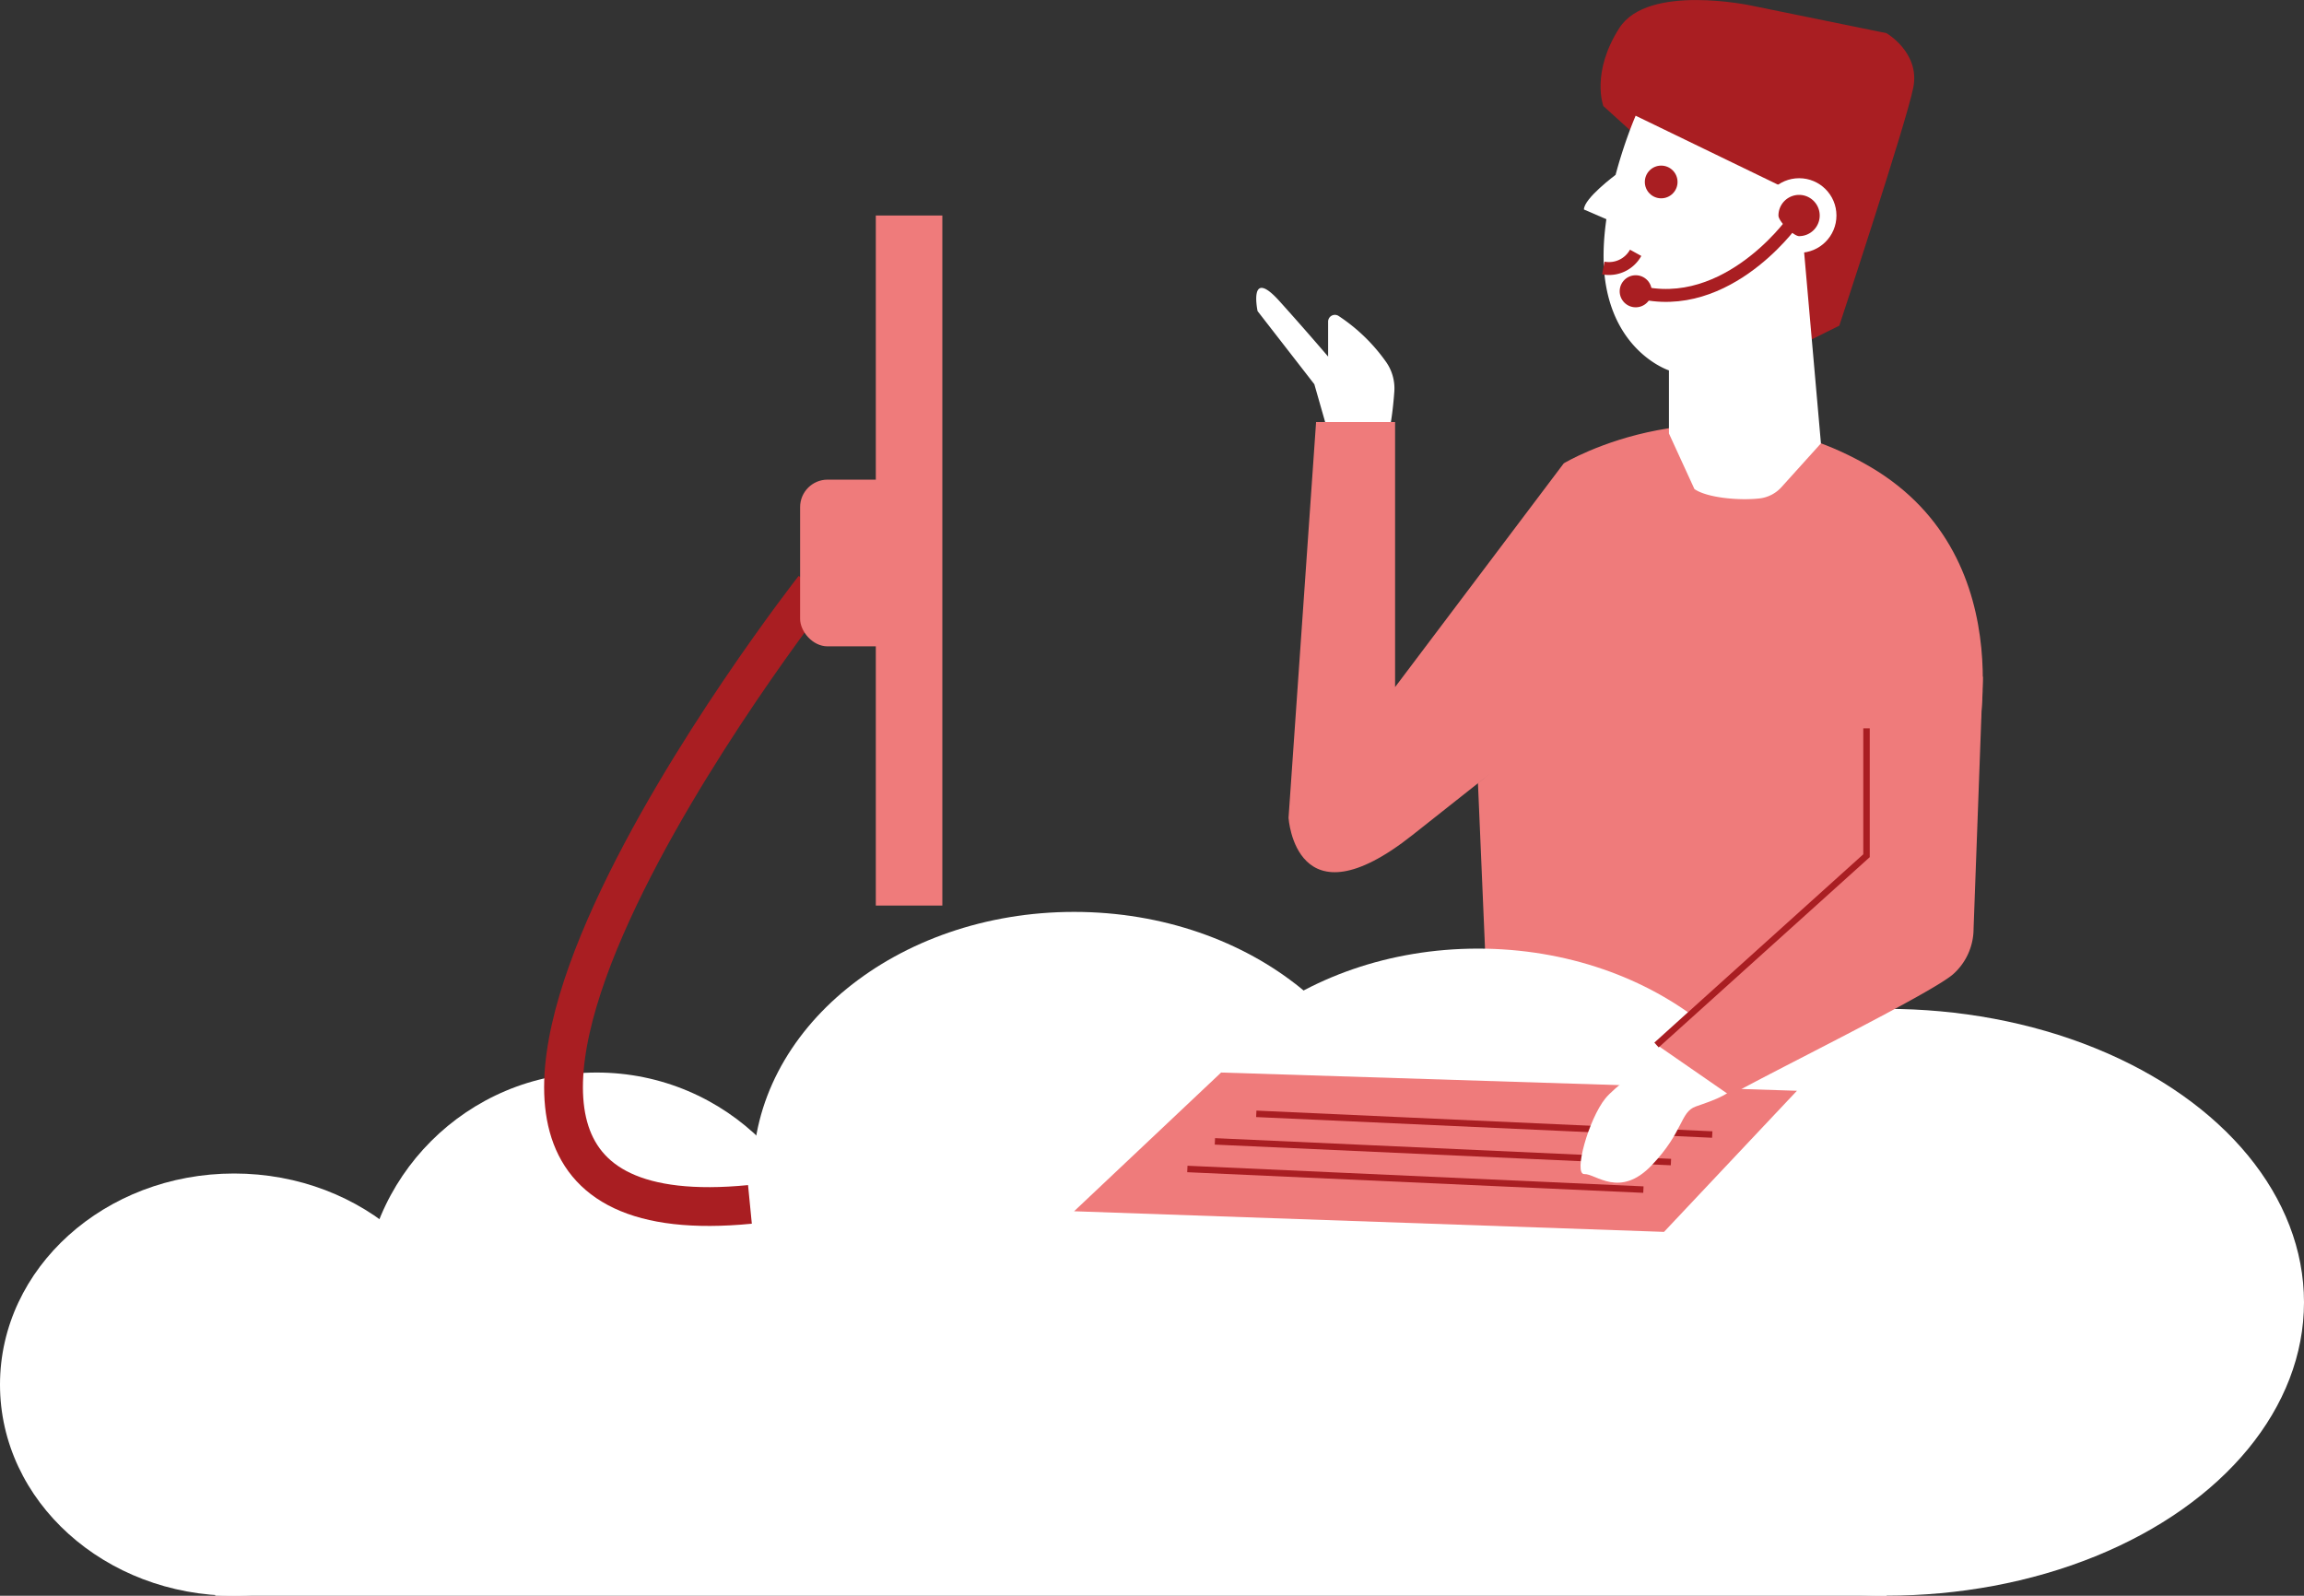 <svg xmlns="http://www.w3.org/2000/svg" viewBox="0 0 356.38 246.86"><rect x="0" y="0" width="356.38" height="246.86" fill="#333333" stroke="none"/><title>customer-service</title><path d="M205.43 66.89l-2.13-7.45-8.78-11.31s-1.48-7 3.46-1.46c4 4.44 7.45 8.49 7.45 8.49v-5.39a1.05 1.05 0 0 1 1.61-.9 27.45 27.45 0 0 1 7.27 7 7.12 7.12 0 0 1 1.36 4.74c-.19 2.58-.61 6.41-1.45 8.1-1.33 2.7-8.79-1.82-8.79-1.82z" fill="#fff"/><ellipse cx="36.21" cy="214.2" rx="36.21" ry="32.66" fill="#fff"/><circle cx="92.29" cy="202.13" r="36.21" fill="#fff"/><ellipse cx="166.14" cy="181.54" rx="49.68" ry="40.47" fill="#fff"/><path d="M203.57 65.29l-4.26 61.23s1.06 17 19.17 2.66 10.13-8 10.13-8l1.75 41 58.4 13.31v-58.55l16.51.53s8.52-30.88-16-45.26-47.39-.53-47.39-.53l-26.09 34.61v-41z" fill="#ef7b7b"/><ellipse cx="228.61" cy="187.22" rx="49.68" ry="40.47" fill="#fff"/><ellipse cx="291.79" cy="201.46" rx="64.59" ry="45.39" fill="#fff"/><path fill="#a5cde9" d="M256.23 161.66l32.48-29.29"/><path fill="#fff" d="M33.29 200h258.5v46.86H33.29z"/><path d="M248 16.4s-1.95-5.15 2.48-12.07S270.92.87 270.92.87l20.87 4.26s5.22 3 4.16 8.4-11.45 36.85-11.45 36.85l-4.24 2.11-4.54-10.94z" fill="#a91e22"/><path d="M253 17.9l25.28 12.25 3.38 38.44-6.06 6.72a5.42 5.42 0 0 1-3.37 1.79c-3.32.38-8.28-.12-10.14-1.45l-3.94-8.59V57.3s-8.25-2.66-9.85-13.84S253 17.9 253 17.9z" fill="#fff"/><circle cx="278.29" cy="33.34" r="5.77" fill="#fff"/><path d="M249.9 27.05s-4.9 3.63-4.9 5.36l4.93 2.13" fill="#fff"/><circle cx="256.95" cy="28.15" r="2.53" fill="#a91e22"/><path d="M248 41.46a4.71 4.71 0 0 0 5-2.35" fill="none" stroke="#a91e22" stroke-miterlimit="10" stroke-width="2"/><path d="M275.09 33.34a3.19 3.19 0 1 1 3.19 3.19c-.82.01-3.19-2.25-3.19-3.19z" fill="#a91e22"/><path fill="#ef7b7b" d="M188.88 165.92l89.07 2.82-20.56 21.83-91.25-3.19 22.74-21.46z"/><path d="M277.13 34.54s-10.91 15.13-25.29 10.16" fill="none" stroke="#a91e22" stroke-miterlimit="10" stroke-width="2"/><path fill="none" stroke="#a91e22" stroke-miterlimit="10" d="M194.32 172.31l70.53 3.2M187.92 176.57l70.54 3.2M183.66 180.84l70.54 3.19"/><path d="M266.5 156.07s-15.59 10.65-18.18 13.85-5 11.79-3.25 11.71 5.47 3.82 10.42-1.37 4.37-8.23 6.82-9.09S269 169 269 166.63s2.78-8.23 2.78-8.23z" fill="#fff"/><path d="M256.23 161.66l32.48-29.28-3.65-22.94 21.64-4.76-1.43 39a9.44 9.44 0 0 1-3.13 7c-3.35 3-29 15.57-34.55 18.78l-11.36-7.86" fill="#ef7b7b"/><path fill="#ef7b7b" stroke="#a91e22" stroke-miterlimit="10" d="M261.5 156.9l-5.27 4.76 32.48-29.28v-19.71"/><circle cx="253.01" cy="45.06" r="2.48" fill="#a91e22"/><path fill="#ef7b7b" d="M135.47 33.34h10.29v106.75h-10.29z"/><path d="M125.9 90.94S45.78 193.2 116 186.32" fill="none" stroke="#a91e22" stroke-miterlimit="10" stroke-width="6"/><rect x="123.76" y="74.2" width="18.1" height="25.79" rx="4.25" ry="4.25" fill="#ef7b7b"/></svg>